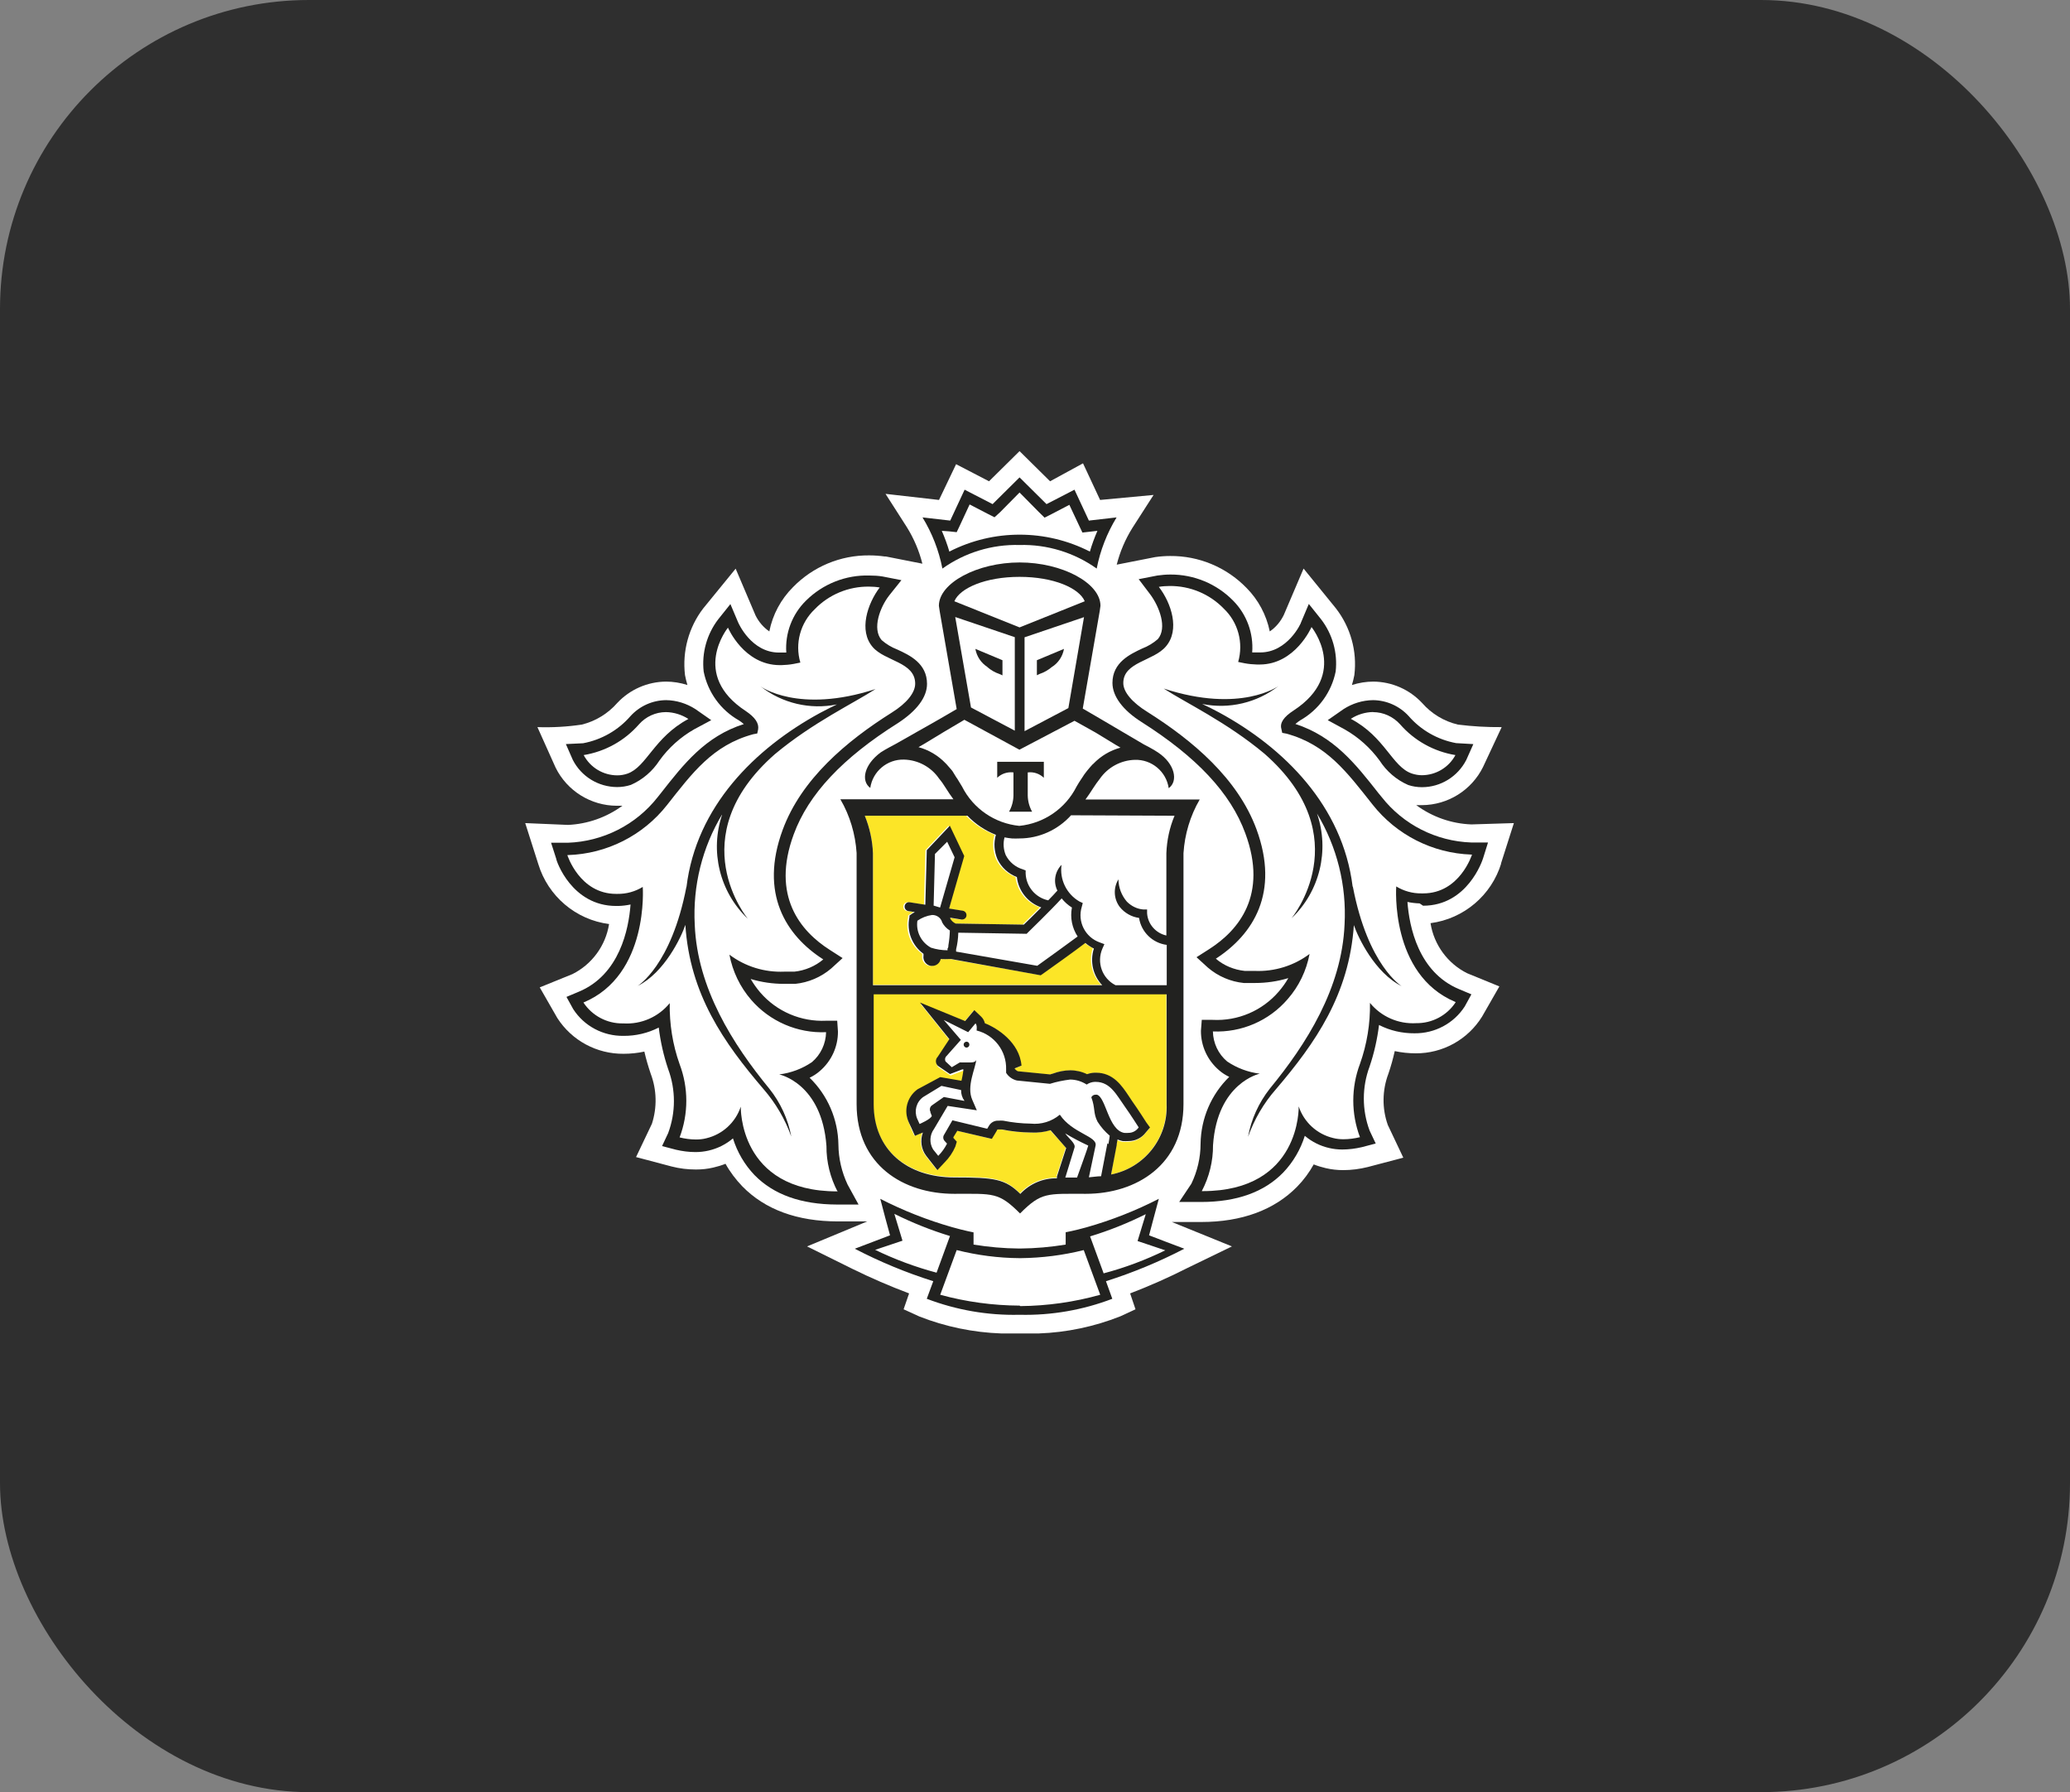 <?xml version="1.0" encoding="UTF-8"?> <svg xmlns="http://www.w3.org/2000/svg" width="67" height="58" viewBox="0 0 67 58" fill="none"><rect x="0" y="0" width="67" height="58" fill="#808080" stroke="none"/> <rect width="67" height="58" rx="10" fill="#2F2F2F"></rect> <path d="M48.577 27.965L49 26.638L47.625 26.681C46.981 26.657 46.361 26.44 45.84 26.057H46.025C46.863 26.053 47.629 25.575 48.001 24.824L48.605 23.532C48.131 23.536 47.657 23.509 47.187 23.45C46.736 23.343 46.333 23.098 46.029 22.75C45.618 22.312 45.049 22.063 44.449 22.059C44.216 22.059 43.983 22.098 43.758 22.169C43.789 22.063 43.817 21.956 43.837 21.846C43.931 21.075 43.714 20.297 43.236 19.684L42.193 18.401L41.553 19.902C41.45 20.115 41.296 20.301 41.099 20.435C40.988 19.898 40.727 19.408 40.34 19.021C39.692 18.357 38.803 17.986 37.875 17.994C37.713 17.994 37.551 18.006 37.393 18.029L36.145 18.274C36.251 17.855 36.421 17.456 36.65 17.089L37.338 16.018L35.607 16.18L35.054 14.995L33.988 15.576L33 14.6L32.012 15.576L30.946 15.023L30.393 16.18L28.662 15.983L29.35 17.057C29.579 17.425 29.749 17.824 29.855 18.243L28.67 18.009H28.631C28.465 17.986 28.299 17.974 28.133 17.974C27.204 17.966 26.316 18.337 25.668 19.001C25.277 19.392 25.008 19.89 24.901 20.435C24.712 20.305 24.558 20.127 24.455 19.918L23.811 18.404L22.76 19.692C22.29 20.305 22.081 21.079 22.171 21.846C22.191 21.956 22.219 22.063 22.25 22.169C22.025 22.098 21.792 22.059 21.559 22.059C20.959 22.063 20.39 22.312 19.979 22.75C19.678 23.094 19.279 23.339 18.833 23.45C18.359 23.521 17.877 23.548 17.395 23.532L17.984 24.844C18.355 25.595 19.122 26.073 19.959 26.077H20.145C19.631 26.452 19.019 26.669 18.383 26.697L17 26.638L17.423 27.965C17.739 29.004 18.636 29.767 19.714 29.905C19.604 30.604 19.161 31.209 18.529 31.525L17.47 31.955L18.039 32.947C18.509 33.678 19.319 34.112 20.184 34.104C20.409 34.104 20.635 34.081 20.856 34.033C20.911 34.274 20.982 34.515 21.061 34.748C21.259 35.27 21.271 35.839 21.101 36.368L20.587 37.447L21.737 37.751C21.994 37.818 22.262 37.849 22.527 37.849C22.716 37.849 22.902 37.83 23.088 37.786C23.222 37.755 23.357 37.715 23.483 37.664C23.629 37.928 23.815 38.173 24.024 38.391C24.759 39.145 25.802 39.529 27.125 39.529H28.07L26.122 40.338L27.599 41.069C28.196 41.362 28.805 41.626 29.425 41.859L29.247 42.373L29.757 42.606C30.602 42.938 31.499 43.123 32.407 43.155H33.62C34.525 43.123 35.418 42.934 36.259 42.602L36.753 42.373L36.579 41.859C37.207 41.618 37.824 41.346 38.424 41.041L39.874 40.338L37.93 39.548H38.879C40.202 39.548 41.249 39.153 41.98 38.41C42.193 38.193 42.375 37.948 42.521 37.684C42.647 37.735 42.782 37.774 42.916 37.806C43.102 37.849 43.287 37.869 43.477 37.869C43.742 37.869 44.01 37.834 44.267 37.77L45.421 37.466L44.919 36.407C44.729 35.87 44.737 35.282 44.939 34.748C45.022 34.507 45.089 34.262 45.144 34.017C45.365 34.065 45.595 34.089 45.82 34.089C46.693 34.096 47.507 33.646 47.969 32.903L48.53 31.924L47.487 31.497C46.855 31.181 46.412 30.576 46.302 29.877C47.38 29.735 48.277 28.976 48.593 27.933L48.577 27.965V27.965Z" fill="white"></path> <path d="M37.749 32.16H28.267V35.716C28.267 37.178 29.322 38.086 30.882 38.086C32.186 38.086 32.53 38.138 33.012 38.62C33.316 38.292 33.747 38.106 34.197 38.114V38.059L34.497 37.134L33.988 36.577C33.782 36.64 33.569 36.664 33.356 36.652C33.036 36.648 32.719 36.617 32.407 36.553H32.309C32.265 36.553 32.265 36.553 32.253 36.577L32.194 36.676L32.087 36.854L31.882 36.806L30.969 36.593L30.843 36.798V36.822L30.954 36.944L30.906 37.102C30.823 37.296 30.705 37.47 30.555 37.62L30.326 37.865L30.116 37.604L29.962 37.411C29.796 37.193 29.756 36.909 29.851 36.652L29.595 36.759L29.48 36.506L29.417 36.328C29.255 35.953 29.377 35.518 29.705 35.281L30.44 34.886L31.139 35.025C31.139 34.957 31.183 34.716 31.203 34.657H31.163L30.768 34.807L30.373 34.539C30.294 34.46 30.29 34.329 30.373 34.246L30.748 33.677L29.796 32.492L31.222 33.053L31.321 32.935L31.518 32.698L31.744 32.911C31.803 32.97 31.842 33.041 31.862 33.124C32.257 33.282 32.988 33.745 33.047 34.495L32.822 34.586C32.85 34.626 32.886 34.657 32.929 34.677L33.972 34.78L34.067 34.752C34.244 34.685 34.434 34.649 34.624 34.645C34.813 34.645 34.999 34.689 35.169 34.772C35.244 34.744 35.327 34.728 35.406 34.724H35.457C36.014 34.724 36.295 35.143 36.516 35.475L36.631 35.641C36.824 35.917 37.081 36.32 37.093 36.336L37.207 36.514L37.065 36.68C36.935 36.854 36.729 36.953 36.512 36.953C36.449 36.956 36.386 36.956 36.322 36.953C36.267 36.941 36.212 36.925 36.157 36.901C36.157 36.956 36.157 37.024 36.125 37.079L35.963 38.011C37.038 37.794 37.796 36.83 37.753 35.732L37.749 32.16V32.16ZM28.255 31.872H35.639C35.339 31.556 35.236 31.102 35.37 30.687C35.272 30.639 35.177 30.576 35.094 30.505C34.805 30.718 33.909 31.358 33.695 31.52L33.648 31.552L30.748 31.038H30.689C30.594 31.042 30.499 31.042 30.404 31.038C30.377 31.169 30.262 31.26 30.132 31.26H30.084C29.93 31.232 29.824 31.086 29.847 30.932V30.869C29.472 30.6 29.294 30.134 29.393 29.683V29.632L29.436 29.6C29.436 29.6 29.492 29.561 29.567 29.517L29.358 29.486C29.279 29.47 29.227 29.399 29.239 29.32C29.251 29.241 29.322 29.189 29.401 29.201H29.405L29.907 29.28L29.954 27.515L30.701 26.724L31.167 27.704L30.677 29.403L31.119 29.474C31.198 29.49 31.25 29.561 31.238 29.64C31.226 29.711 31.167 29.758 31.096 29.758H31.072L30.713 29.699V29.727C30.752 29.798 30.811 29.853 30.886 29.889L33.095 29.924L33.66 29.367C33.229 29.217 32.921 28.838 32.87 28.384C32.593 28.277 32.368 28.072 32.242 27.807C32.135 27.558 32.115 27.277 32.19 27.017C31.842 26.878 31.526 26.669 31.27 26.4H27.991C28.149 26.788 28.239 27.198 28.255 27.613V31.872V31.872Z" fill="#FCE527"></path> <path d="M31.286 33.713C31.238 33.713 31.195 33.749 31.191 33.796V33.8C31.187 33.851 31.226 33.899 31.278 33.903H31.282C31.337 33.903 31.376 33.859 31.376 33.808C31.376 33.753 31.337 33.713 31.286 33.713V33.713Z" fill="#222220"></path> <path d="M31.282 33.709C31.285 33.709 31.285 33.713 31.285 33.713C31.289 33.713 31.289 33.709 31.293 33.709H31.282V33.709ZM37.737 40.188L37.192 39.979L37.342 39.414L37.508 38.798C36.761 39.181 35.979 39.489 35.173 39.718C34.778 39.829 34.493 39.88 34.493 39.88V40.279C34.007 40.358 33.517 40.402 33.024 40.406H32.98C32.486 40.402 31.997 40.358 31.511 40.279V39.884C31.511 39.884 31.222 39.829 30.827 39.718C30.021 39.489 29.239 39.181 28.492 38.798L28.654 39.414L28.808 39.979L28.259 40.188L27.667 40.413C28.48 40.836 29.33 41.188 30.207 41.464L29.997 42.033C30.95 42.397 31.969 42.574 32.988 42.551H33.012C34.031 42.574 35.05 42.397 36.002 42.033L35.797 41.464C36.67 41.188 37.519 40.836 38.333 40.413L37.737 40.188ZM28.326 40.449L29.211 40.153L28.947 39.284C29.527 39.572 30.128 39.813 30.748 40.002L30.314 41.188C29.63 41.006 28.962 40.757 28.326 40.449ZM33.024 42.27L33.004 42.254C32.135 42.25 31.27 42.132 30.432 41.903L30.965 40.457C31.629 40.623 32.312 40.714 33 40.718H33.043C33.731 40.71 34.414 40.623 35.078 40.457L35.611 41.903C34.77 42.14 33.897 42.262 33.024 42.27V42.27ZM35.718 41.211V41.2L35.283 40.014C35.904 39.825 36.504 39.584 37.085 39.295L36.82 40.164L37.717 40.465C37.077 40.777 36.405 41.03 35.718 41.211V41.211ZM33 17.638C33.893 17.614 34.77 17.883 35.497 18.401C35.611 17.816 35.829 17.255 36.141 16.745L35.244 16.848L34.778 15.848L33.873 16.315L33 15.45L32.127 16.315L31.222 15.848L30.756 16.848L29.859 16.745C30.171 17.255 30.389 17.816 30.503 18.401C31.23 17.883 32.107 17.614 33 17.638ZM30.716 17.196L30.965 17.223L31.072 16.998L31.384 16.326L31.965 16.627L32.19 16.741L32.372 16.575L33 15.939L33.628 16.575L33.81 16.753L34.035 16.639L34.612 16.338L34.928 17.01L35.035 17.235L35.283 17.207L35.52 17.18C35.426 17.397 35.343 17.622 35.276 17.851C33.849 17.121 32.154 17.121 30.728 17.851C30.661 17.622 30.578 17.397 30.483 17.18L30.716 17.196V17.196ZM44.718 25.792L44.611 25.662C43.876 24.726 43.177 23.837 41.928 23.43C41.98 23.386 42.031 23.347 42.087 23.311C42.679 22.975 43.098 22.399 43.232 21.731C43.299 21.126 43.129 20.522 42.758 20.04L42.363 19.546L42.114 20.135C42.114 20.17 41.676 21.115 40.791 21.115H40.53C40.577 20.494 40.352 19.882 39.914 19.44C39.38 18.894 38.645 18.59 37.883 18.594C37.741 18.594 37.599 18.606 37.46 18.626L36.856 18.744L37.231 19.238C37.523 19.633 37.788 20.317 37.476 20.684C37.326 20.814 37.156 20.917 36.97 20.988C36.575 21.174 36.007 21.439 36.007 22.102C36.007 22.533 36.342 22.983 36.947 23.366C38.728 24.496 39.831 25.662 40.309 26.973C41.047 28.972 40.084 30.11 39.147 30.711L38.728 30.979L39.096 31.315C39.424 31.596 39.827 31.769 40.257 31.813H40.617C40.984 31.813 41.348 31.762 41.699 31.655C41.612 31.809 41.506 31.955 41.391 32.089C40.858 32.71 40.068 33.049 39.25 33.006H38.898L38.871 33.358C38.867 33.851 39.084 34.318 39.459 34.638C39.558 34.724 39.669 34.796 39.787 34.851C39.203 35.42 38.871 36.198 38.859 37.016C38.859 37.462 38.756 37.905 38.562 38.308L38.167 38.9H38.871C40.032 38.9 40.921 38.58 41.537 37.944C41.857 37.608 42.094 37.202 42.233 36.759C42.462 36.953 42.73 37.087 43.023 37.154C43.161 37.186 43.303 37.202 43.446 37.202C43.659 37.202 43.872 37.174 44.078 37.126L44.528 37.008L44.33 36.589C44.081 35.922 44.081 35.183 44.33 34.515C44.477 34.081 44.579 33.63 44.635 33.172C44.99 33.354 45.385 33.444 45.784 33.441C46.44 33.448 47.052 33.124 47.408 32.575L47.625 32.18L47.23 32.014C45.907 31.465 45.614 29.988 45.555 29.19C45.685 29.217 45.816 29.233 45.95 29.237L46.061 29.312C47.499 29.312 47.981 27.846 48.001 27.783L48.163 27.266H47.621C46.483 27.226 45.421 26.689 44.718 25.792V25.792ZM46.065 28.913H46.009C45.721 28.917 45.437 28.838 45.192 28.688C45.192 28.688 44.982 31.544 47.112 32.429V32.441C46.831 32.868 46.349 33.12 45.84 33.113C45.263 33.148 44.706 32.903 44.342 32.457C44.354 33.128 44.243 33.8 44.018 34.432C43.73 35.195 43.73 36.04 44.018 36.803C43.84 36.846 43.663 36.87 43.481 36.87C43.37 36.87 43.256 36.858 43.149 36.83C42.624 36.704 42.205 36.317 42.035 35.807C42.035 35.807 42.118 38.549 38.922 38.549H38.898C39.139 38.09 39.266 37.581 39.262 37.063C39.4 35.037 40.775 34.748 40.775 34.748C40.396 34.701 40.036 34.566 39.72 34.353C39.432 34.112 39.266 33.757 39.258 33.381C40.182 33.421 41.075 33.038 41.679 32.334C42.043 31.92 42.284 31.414 42.387 30.873C41.877 31.256 41.249 31.449 40.613 31.422H40.289C39.945 31.386 39.617 31.252 39.353 31.027C40.569 30.237 41.423 28.886 40.668 26.835C40.06 25.192 38.602 23.963 37.136 23.039C36.65 22.738 36.358 22.399 36.358 22.106C36.358 21.419 37.334 21.399 37.737 20.921C38.199 20.384 37.911 19.515 37.508 18.993C37.622 18.973 37.741 18.965 37.855 18.965C38.515 18.958 39.151 19.222 39.609 19.696C40.076 20.139 40.253 20.806 40.076 21.423L40.289 21.466C40.419 21.49 40.55 21.502 40.684 21.506H40.771C41.928 21.506 42.45 20.293 42.45 20.293C42.45 20.293 43.682 21.81 41.869 22.995C41.557 23.197 41.419 23.39 41.474 23.588L41.502 23.718L41.632 23.742C42.948 24.097 43.607 25.006 44.425 26.037C45.2 27.021 46.369 27.613 47.621 27.657H47.645C47.645 27.657 47.25 28.913 46.065 28.913V28.913Z" fill="#222220"></path> <path d="M43.528 23.608C43.971 23.86 44.354 24.204 44.654 24.615C44.879 24.963 45.199 25.239 45.579 25.405C45.721 25.453 45.875 25.476 46.025 25.476C46.63 25.476 47.183 25.133 47.459 24.595L47.688 24.082L47.131 24.05C46.531 23.939 45.99 23.631 45.59 23.169C45.294 22.849 44.879 22.663 44.441 22.659C44.101 22.663 43.773 22.766 43.489 22.948L42.975 23.307L43.528 23.608V23.608ZM44.453 23.043L44.441 23.047C44.777 23.047 45.093 23.193 45.318 23.442C45.78 23.971 46.412 24.323 47.108 24.437C46.894 24.836 46.479 25.085 46.025 25.089C45.914 25.089 45.804 25.069 45.697 25.034C45.057 24.816 44.832 23.849 43.722 23.264C43.939 23.122 44.192 23.047 44.453 23.043V23.043ZM43.789 28.7L43.781 28.692C43.457 26.084 41.565 24.2 39.459 23.058C39.266 22.952 39.084 22.865 38.91 22.782C39.779 22.96 40.684 22.746 41.383 22.201C41.383 22.201 40.163 23.098 37.666 22.284C38.357 22.734 39.7 23.366 40.929 24.394C43.995 27.088 41.802 29.719 41.802 29.719C42.718 28.85 43.038 27.523 42.628 26.329C43.276 27.408 43.588 28.656 43.52 29.913C43.434 31.983 42.284 33.792 41.099 35.234C40.743 35.688 40.498 36.222 40.396 36.791C40.597 36.226 40.901 35.704 41.296 35.254C42.58 33.749 43.667 32.188 43.821 29.94C43.955 30.335 44.5 31.485 45.369 31.916C45.369 31.916 44.279 31.26 43.789 28.7V28.7ZM27.434 38.336C27.244 37.932 27.141 37.49 27.137 37.044C27.125 36.226 26.79 35.447 26.205 34.879C26.323 34.823 26.434 34.752 26.533 34.665C26.908 34.345 27.125 33.879 27.122 33.385L27.098 33.034H26.742C25.928 33.073 25.138 32.737 24.605 32.117C24.49 31.983 24.388 31.837 24.297 31.683C24.648 31.789 25.012 31.841 25.379 31.841H25.739C26.169 31.797 26.576 31.623 26.904 31.343L27.272 31.007L26.853 30.738C25.913 30.138 24.953 29 25.691 27.001C26.169 25.701 27.272 24.528 29.069 23.398C29.674 23.003 30.005 22.565 30.005 22.134C30.005 21.47 29.448 21.206 29.041 21.02C28.856 20.949 28.686 20.846 28.536 20.716C28.22 20.348 28.485 19.649 28.781 19.27L29.176 18.776L28.567 18.657C28.429 18.634 28.287 18.626 28.145 18.626C27.374 18.602 26.632 18.898 26.086 19.44C25.64 19.878 25.407 20.494 25.45 21.119H25.213C24.324 21.119 23.906 20.178 23.89 20.139L23.641 19.55L23.246 20.044C22.878 20.526 22.709 21.131 22.776 21.735C22.91 22.403 23.325 22.979 23.918 23.315C23.973 23.351 24.028 23.39 24.076 23.434C22.827 23.829 22.128 24.73 21.393 25.666L21.286 25.8C20.583 26.697 19.517 27.234 18.379 27.274H17.837L18.003 27.791C18.003 27.855 18.501 29.32 19.943 29.32H20.014C20.149 29.316 20.279 29.3 20.409 29.273C20.35 30.063 20.058 31.548 18.73 32.097L18.335 32.263L18.553 32.658C18.908 33.208 19.52 33.532 20.176 33.524C20.575 33.528 20.966 33.437 21.322 33.255C21.377 33.713 21.48 34.164 21.626 34.598C21.875 35.266 21.875 36.005 21.626 36.672L21.429 37.091L21.879 37.209C22.084 37.257 22.298 37.285 22.511 37.285C22.653 37.285 22.796 37.269 22.934 37.237C23.226 37.17 23.495 37.036 23.724 36.842C23.862 37.285 24.099 37.691 24.419 38.027C25.04 38.663 25.928 38.979 27.086 38.983H27.789L27.434 38.336V38.336ZM27.094 38.557C23.898 38.557 23.977 35.815 23.977 35.815C23.807 36.325 23.388 36.712 22.863 36.838C22.756 36.866 22.642 36.878 22.531 36.878C22.349 36.878 22.171 36.854 21.997 36.81C22.286 36.048 22.286 35.203 21.997 34.44C21.772 33.808 21.666 33.136 21.677 32.465C21.314 32.911 20.757 33.156 20.18 33.121H20.16C19.647 33.129 19.165 32.872 18.884 32.445C21.014 31.56 20.804 28.704 20.804 28.704C20.559 28.854 20.275 28.933 19.987 28.929H19.943C18.758 28.929 18.363 27.673 18.363 27.673H18.387C19.639 27.633 20.812 27.041 21.587 26.057C22.401 25.026 23.064 24.117 24.38 23.762L24.51 23.738L24.538 23.608C24.573 23.406 24.435 23.212 24.143 23.015C22.329 21.83 23.562 20.313 23.562 20.313C23.562 20.313 24.076 21.526 25.241 21.526H25.296C25.431 21.522 25.561 21.51 25.691 21.486L25.905 21.443C25.723 20.826 25.905 20.159 26.371 19.716C26.829 19.242 27.465 18.977 28.125 18.985C28.239 18.985 28.358 18.993 28.473 19.013C28.078 19.538 27.785 20.408 28.247 20.941C28.642 21.403 29.622 21.423 29.622 22.126C29.622 22.418 29.35 22.758 28.864 23.062C27.394 23.987 25.936 25.215 25.332 26.859C24.577 28.909 25.431 30.272 26.647 31.05C26.383 31.272 26.055 31.41 25.711 31.446H25.383C24.747 31.473 24.119 31.28 23.609 30.896C23.712 31.438 23.953 31.943 24.313 32.358C24.917 33.057 25.814 33.445 26.738 33.405C26.73 33.78 26.564 34.136 26.276 34.377C25.96 34.59 25.601 34.725 25.221 34.772C25.221 34.772 26.6 35.053 26.75 37.087C26.746 37.605 26.873 38.114 27.114 38.572L27.094 38.557V38.557Z" fill="#222220"></path> <path d="M19.971 25.472H19.975C20.125 25.472 20.279 25.448 20.421 25.401C20.8 25.235 21.12 24.959 21.346 24.611C21.642 24.2 22.025 23.856 22.468 23.603L23.021 23.307L22.507 22.948C22.223 22.766 21.895 22.663 21.559 22.659C21.12 22.663 20.706 22.849 20.409 23.173C20.014 23.631 19.469 23.943 18.873 24.054L18.316 24.081L18.541 24.595C18.817 25.132 19.366 25.468 19.971 25.472V25.472ZM20.682 23.442C20.903 23.193 21.219 23.046 21.555 23.046C21.812 23.05 22.065 23.129 22.282 23.268C21.164 23.864 20.931 24.82 20.307 25.038C20.204 25.073 20.093 25.093 19.983 25.093C19.524 25.093 19.106 24.84 18.892 24.437C19.588 24.323 20.22 23.971 20.682 23.442ZM22.487 29.928C22.42 28.672 22.728 27.424 23.38 26.345C22.969 27.538 23.289 28.866 24.206 29.735C24.206 29.735 22.009 27.104 25.079 24.409C26.308 23.382 27.647 22.75 28.338 22.3C25.841 23.114 24.621 22.217 24.621 22.217C25.32 22.762 26.221 22.975 27.09 22.797C26.916 22.881 26.734 22.971 26.541 23.074C24.435 24.22 22.531 26.104 22.219 28.712V28.692C21.729 31.252 20.639 31.908 20.639 31.908C21.504 31.481 22.053 30.327 22.183 29.932C22.329 32.184 23.428 33.745 24.712 35.246C25.103 35.696 25.411 36.218 25.612 36.783C25.506 36.218 25.261 35.684 24.901 35.234C23.716 33.792 22.57 31.983 22.487 29.928ZM32.277 25.172C32.415 25.038 32.609 24.974 32.803 24.998V25.745C32.799 25.93 32.751 26.108 32.66 26.27H33.407C33.316 26.108 33.269 25.93 33.265 25.745V24.998C33.454 24.974 33.648 25.038 33.786 25.172V24.654H32.277V25.172V25.172ZM31.965 21.589H31.957C32.072 21.687 32.206 21.766 32.352 21.814L32.447 21.857V21.367L31.57 21C31.613 21.245 31.756 21.458 31.965 21.589ZM34.047 21.585L34.043 21.589C34.252 21.458 34.395 21.245 34.438 21L33.561 21.367V21.853L33.652 21.81C33.798 21.762 33.932 21.683 34.047 21.585V21.585Z" fill="#222220"></path> <path d="M35.619 19.605C35.619 18.867 34.375 18.203 33.004 18.203C31.633 18.203 30.389 18.867 30.389 19.605L30.416 19.787L30.965 22.948L30.416 23.268L28.982 24.081C28.982 24.081 28.662 24.247 28.512 24.346C27.971 24.741 27.856 25.27 28.168 25.5C28.247 24.962 28.718 24.567 29.263 24.583C29.717 24.595 30.14 24.824 30.396 25.199C30.476 25.294 30.547 25.397 30.61 25.5C30.693 25.634 30.776 25.753 30.859 25.867H27.2C27.509 26.396 27.686 26.993 27.726 27.605V35.732C27.726 37.707 29.239 38.636 30.886 38.636C32.151 38.636 32.32 38.576 33.016 39.272C33.711 38.576 33.881 38.636 35.145 38.636C36.781 38.636 38.306 37.699 38.306 35.732V27.613C38.345 27.001 38.523 26.404 38.831 25.875H35.133C35.216 25.76 35.299 25.642 35.382 25.508C35.449 25.405 35.52 25.302 35.596 25.207C35.856 24.832 36.279 24.603 36.733 24.591C37.278 24.575 37.749 24.97 37.828 25.508C38.144 25.282 38.029 24.718 37.484 24.354C37.338 24.251 37.018 24.089 37.018 24.089L35.596 23.252L35.046 22.932L35.596 19.771L35.619 19.605V19.605ZM30.918 19.969L32.846 20.621V23.647L31.428 22.896L30.918 19.969ZM27.991 26.4H31.313C31.57 26.669 31.886 26.882 32.234 27.017C32.158 27.277 32.178 27.558 32.285 27.807C32.411 28.072 32.636 28.277 32.913 28.384C32.964 28.838 33.273 29.217 33.703 29.367C33.466 29.608 33.233 29.834 33.138 29.924L30.93 29.889C30.855 29.853 30.796 29.798 30.756 29.727V29.699L31.116 29.758H31.139C31.21 29.758 31.27 29.711 31.281 29.64C31.293 29.561 31.242 29.49 31.163 29.474L30.72 29.403L31.21 27.704L30.744 26.724L29.997 27.515L29.95 29.28L29.448 29.201C29.369 29.186 29.298 29.237 29.282 29.316V29.32C29.27 29.399 29.322 29.47 29.401 29.486L29.61 29.517C29.535 29.561 29.484 29.593 29.48 29.6L29.436 29.632V29.683C29.338 30.134 29.52 30.6 29.891 30.869V30.932C29.867 31.086 29.974 31.232 30.128 31.26H30.175C30.306 31.26 30.42 31.169 30.448 31.038C30.543 31.042 30.634 31.042 30.728 31.038H30.788L33.683 31.564L33.731 31.532C33.96 31.37 34.841 30.742 35.129 30.517C35.212 30.588 35.307 30.651 35.406 30.699C35.272 31.113 35.374 31.568 35.675 31.884H28.255V27.613C28.239 27.198 28.149 26.788 27.991 26.4V26.4ZM34.88 30.308C34.58 30.529 33.841 31.066 33.573 31.256L30.946 30.797V30.726C30.989 30.549 31.013 30.367 31.017 30.185L33.229 30.221L33.273 30.177C33.308 30.142 34.007 29.466 34.363 29.075C34.458 29.194 34.568 29.292 34.695 29.371C34.632 29.695 34.699 30.031 34.88 30.308V30.308ZM30.491 29.834V29.845C30.551 29.956 30.637 30.051 30.744 30.114C30.74 30.276 30.724 30.434 30.697 30.592C30.697 30.628 30.697 30.663 30.669 30.699V30.754C30.487 30.754 30.31 30.726 30.136 30.671C29.82 30.501 29.642 30.154 29.693 29.798C29.835 29.699 29.997 29.636 30.167 29.612C30.314 29.608 30.444 29.695 30.491 29.834V29.834ZM30.219 29.308L30.262 27.637L30.657 27.242L30.898 27.744L30.428 29.371L30.219 29.308V29.308ZM34.861 38.11H34.481L34.778 37.142C34.825 37.008 34.58 36.834 34.477 36.68C34.718 36.826 34.967 36.956 35.224 37.075C35.224 37.107 34.861 38.11 34.861 38.11ZM35.876 37.028L35.844 37L35.639 38.067C35.509 38.067 35.37 38.094 35.244 38.102L35.461 37.075C35.524 36.771 34.707 36.68 34.304 36.075C34.039 36.297 33.699 36.399 33.359 36.364C33.059 36.36 32.763 36.328 32.471 36.269C32.419 36.265 32.368 36.265 32.316 36.269C32.194 36.261 32.075 36.324 32.012 36.431L31.953 36.53L30.827 36.257L30.558 36.723C30.515 36.787 30.523 36.873 30.578 36.929L30.653 37.012C30.578 37.158 30.483 37.292 30.369 37.407L30.203 37.201C30.076 36.996 30.088 36.731 30.231 36.538L30.673 35.791L31.617 35.933L31.471 35.597C31.274 35.155 31.574 34.59 31.605 34.266C31.605 34.365 31.503 34.385 31.4 34.385H31.127C31.108 34.381 31.084 34.381 31.064 34.385L30.807 34.539L30.606 34.353C30.574 34.294 30.586 34.223 30.634 34.179L31.1 33.654L30.547 33.01L31.337 33.405L31.574 33.12C31.637 33.184 31.609 33.35 31.609 33.35C32.182 33.492 32.581 34.013 32.565 34.606V34.72C32.644 34.847 32.771 34.934 32.913 34.969L33.984 35.076C34.197 35.009 34.414 34.965 34.636 34.938C34.825 34.938 35.015 34.997 35.173 35.1C35.248 35.048 35.339 35.017 35.43 35.013H35.465C35.943 35.013 36.145 35.447 36.401 35.803C36.595 36.075 36.856 36.486 36.856 36.486C36.781 36.597 36.658 36.664 36.524 36.664C36.477 36.668 36.433 36.668 36.386 36.664C35.872 36.569 35.797 35.511 35.505 35.428H35.457C35.402 35.428 35.351 35.459 35.323 35.511C35.457 35.87 35.378 36.016 35.524 36.301C35.631 36.471 35.765 36.625 35.919 36.755C35.919 36.755 35.9 36.913 35.876 37.028V37.028ZM30.12 35.992H30.112L30.16 36.115C30.128 36.222 29.764 36.376 29.764 36.376L29.685 36.202C29.583 35.953 29.658 35.669 29.875 35.507L30.472 35.143L31.108 35.278C31.104 35.404 31.143 35.526 31.218 35.629L30.55 35.503L30.155 35.779C30.092 35.834 30.08 35.921 30.12 35.992V35.992ZM37.76 35.736C37.804 36.834 37.041 37.798 35.963 38.011L36.145 37.055C36.145 37 36.164 36.933 36.172 36.877C36.228 36.901 36.283 36.917 36.338 36.929C36.401 36.933 36.465 36.933 36.528 36.929C36.745 36.929 36.951 36.83 37.081 36.656L37.223 36.49L37.105 36.328C37.105 36.328 36.84 35.91 36.642 35.633L36.532 35.467C36.31 35.135 36.03 34.716 35.473 34.716H35.422C35.343 34.72 35.26 34.736 35.185 34.764C35.015 34.681 34.829 34.638 34.639 34.638C34.45 34.641 34.26 34.677 34.082 34.744L33.988 34.772L32.945 34.669C32.901 34.649 32.866 34.618 32.838 34.578L33.063 34.487C33 33.733 32.273 33.27 31.878 33.116C31.858 33.033 31.819 32.962 31.759 32.903L31.534 32.69L31.337 32.927L31.238 33.045L29.776 32.445L30.728 33.63L30.353 34.199C30.274 34.278 30.27 34.408 30.353 34.491L30.748 34.76L31.143 34.61H31.183C31.183 34.669 31.139 34.91 31.119 34.977L30.432 34.859L29.697 35.254C29.358 35.499 29.239 35.949 29.417 36.328L29.5 36.506L29.614 36.759L29.871 36.652C29.776 36.909 29.816 37.194 29.982 37.411L30.136 37.608L30.341 37.869L30.57 37.624C30.72 37.474 30.839 37.3 30.922 37.107L30.969 36.949L30.859 36.826V36.802L30.985 36.597L31.898 36.81L32.103 36.858L32.214 36.676L32.273 36.577C32.273 36.557 32.273 36.553 32.328 36.553H32.427C32.739 36.617 33.055 36.648 33.371 36.652C33.585 36.664 33.798 36.64 34.003 36.577L34.509 37.154L34.209 38.078V38.134C33.758 38.126 33.328 38.312 33.024 38.639C32.538 38.157 32.194 38.106 30.894 38.106C29.334 38.106 28.279 37.194 28.279 35.736V32.18H37.76V35.736V35.736ZM38.017 26.4C37.855 26.784 37.768 27.195 37.752 27.613V30.276C37.409 30.201 37.152 29.909 37.128 29.557V29.434H37.01C36.804 29.419 36.615 29.324 36.472 29.178C36.299 28.976 36.204 28.723 36.2 28.459C36.03 28.735 36.046 29.091 36.243 29.352C36.398 29.545 36.623 29.675 36.868 29.707C36.939 30.165 37.306 30.521 37.764 30.58V31.884H36.105C35.671 31.663 35.489 31.145 35.682 30.699L35.746 30.556L35.599 30.501C35.125 30.335 34.865 29.826 35.015 29.344L35.046 29.225L34.936 29.174C34.521 28.933 34.292 28.463 34.359 27.989C34.142 28.21 34.086 28.546 34.225 28.822C34.146 28.913 34.043 29.02 33.928 29.138C33.514 29.051 33.213 28.692 33.197 28.269V28.17L33.107 28.135C32.866 28.064 32.668 27.898 32.554 27.676C32.478 27.495 32.463 27.289 32.514 27.1C32.593 27.116 32.672 27.127 32.751 27.135C32.83 27.139 32.913 27.139 32.992 27.135C33.632 27.135 34.24 26.859 34.667 26.385L38.017 26.4V26.4ZM35.457 23.706L36.105 24.101L36.267 24.196C35.931 24.287 35.627 24.469 35.386 24.721L35.358 24.745C35.303 24.804 35.252 24.864 35.2 24.927L35.169 24.966C35.117 25.03 35.07 25.097 35.027 25.168L35.003 25.203C34.948 25.282 34.896 25.369 34.845 25.456C34.485 26.171 33.786 26.649 32.992 26.728C32.198 26.649 31.499 26.171 31.139 25.456C31.088 25.369 31.037 25.286 30.985 25.203L30.954 25.16L30.827 24.954L30.792 24.911C30.74 24.848 30.689 24.789 30.637 24.733L30.61 24.706C30.369 24.453 30.065 24.271 29.729 24.18L29.895 24.085L30.547 23.69L31.214 23.295L32.996 24.263L34.778 23.327L35.457 23.706V23.706ZM34.58 22.916L33.162 23.663V20.625L35.086 19.973L34.58 22.916V22.916ZM33 20.305L30.89 19.459C31.068 19.032 31.898 18.669 33 18.669C34.102 18.669 34.932 19.032 35.11 19.459L33 20.305Z" fill="#222220"></path> </svg> 